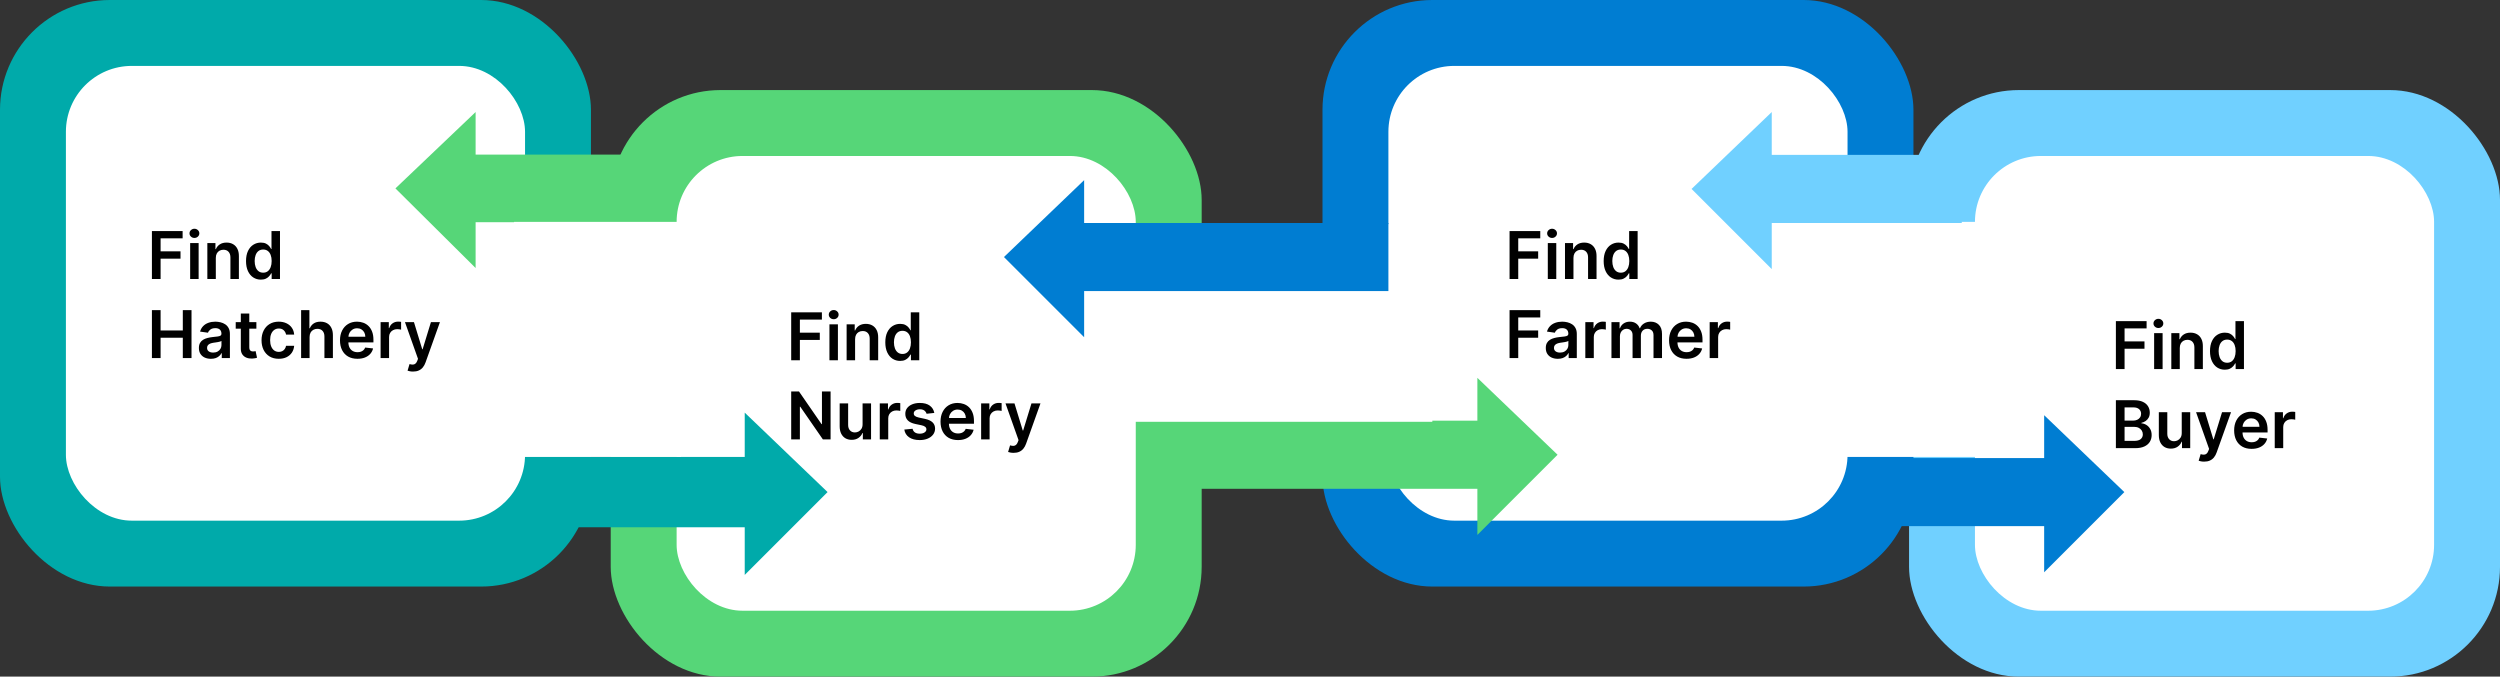 <svg width="1138" height="308" viewBox="0 0 1138 308" fill="none" xmlns="http://www.w3.org/2000/svg">
<rect x="0" y="0" width="1138" height="308" fill="#333333" stroke="none"/>
<rect width="269" height="267" rx="50" fill="#00AAAA"/>
<rect x="278" y="41" width="269" height="267" rx="50" fill="#56D678"/>
<rect x="869" y="41" width="269" height="267" rx="50" fill="#70D0FF"/>
<rect x="602" width="269" height="267" rx="50" fill="#007DD2"/>
<rect x="30" y="30" width="209" height="207" rx="30" fill="white"/>
<rect x="804" y="101" width="145" height="107" rx="30" fill="white"/>
<rect x="308" y="71" width="209" height="207" rx="30" fill="white"/>
<rect x="899" y="71" width="209" height="207" rx="30" fill="white"/>
<rect x="632" y="30" width="209" height="207" rx="30" fill="white"/>
<path d="M893 70.5H806.5V51L770 86L806.5 122.5V101.5H893V70.5Z" fill="#70D0FF"/>
<path d="M253 208.5H339.5V189L376 224L339.5 260.5V239.5H253V208.5Z" fill="#00AAAA" stroke="#00AAAA"/>
<path d="M844 208.5H930.5V189L967 224L930.5 260.5V239.5H844V208.5Z" fill="#007DD2"/>
<path d="M539.5 191.5H672.5V172L709 207L672.5 243.5V222.5H539.5V191.5Z" fill="#56D678"/>
<rect x="494" y="102" width="158" height="90" fill="white"/>
<path d="M632 101.5H493.5V82L457 117L493.5 153.5V132.5H632V101.5Z" fill="#007DD2"/>
<path d="M303 70.364H216.5V51L180 85.755L216.5 122V101.147H303V70.364Z" fill="#56D678"/>
<rect x="234" y="101" width="76" height="107" fill="white"/>
<path d="M69.152 127V105.182H83.129V108.495H73.104V114.418H82.171V117.732H73.104V127H69.152ZM86.56 127V110.636H90.416V127H86.56ZM88.499 108.314C87.888 108.314 87.362 108.112 86.922 107.707C86.481 107.295 86.261 106.801 86.261 106.226C86.261 105.643 86.481 105.15 86.922 104.745C87.362 104.333 87.888 104.127 88.499 104.127C89.117 104.127 89.642 104.333 90.075 104.745C90.516 105.15 90.736 105.643 90.736 106.226C90.736 106.801 90.516 107.295 90.075 107.707C89.642 108.112 89.117 108.314 88.499 108.314ZM98.239 117.412V127H94.382V110.636H98.068V113.417H98.26C98.636 112.501 99.236 111.773 100.06 111.233C100.891 110.693 101.917 110.423 103.139 110.423C104.268 110.423 105.252 110.665 106.09 111.148C106.935 111.631 107.589 112.33 108.05 113.246C108.519 114.163 108.75 115.274 108.743 116.581V127H104.886V117.178C104.886 116.084 104.602 115.228 104.034 114.61C103.473 113.992 102.695 113.683 101.701 113.683C101.026 113.683 100.426 113.832 99.9 114.131C99.382 114.422 98.974 114.844 98.675 115.398C98.384 115.952 98.239 116.624 98.239 117.412ZM118.736 127.288C117.45 127.288 116.3 126.957 115.284 126.297C114.268 125.636 113.466 124.678 112.876 123.42C112.287 122.163 111.992 120.636 111.992 118.839C111.992 117.021 112.29 115.487 112.887 114.237C113.491 112.98 114.304 112.032 115.327 111.393C116.349 110.746 117.489 110.423 118.746 110.423C119.705 110.423 120.493 110.587 121.111 110.913C121.729 111.233 122.219 111.62 122.581 112.075C122.944 112.522 123.224 112.945 123.423 113.342H123.583V105.182H127.45V127H123.657V124.422H123.423C123.224 124.82 122.937 125.242 122.56 125.69C122.184 126.13 121.687 126.506 121.069 126.819C120.451 127.131 119.673 127.288 118.736 127.288ZM119.812 124.124C120.628 124.124 121.324 123.903 121.9 123.463C122.475 123.016 122.912 122.394 123.21 121.599C123.508 120.803 123.657 119.876 123.657 118.818C123.657 117.76 123.508 116.84 123.21 116.059C122.919 115.278 122.486 114.67 121.91 114.237C121.342 113.804 120.643 113.587 119.812 113.587C118.952 113.587 118.235 113.811 117.66 114.259C117.084 114.706 116.651 115.324 116.36 116.112C116.069 116.901 115.923 117.803 115.923 118.818C115.923 119.841 116.069 120.754 116.36 121.556C116.658 122.352 117.095 122.98 117.67 123.442C118.253 123.896 118.966 124.124 119.812 124.124ZM69.152 163V141.182H73.104V150.418H83.215V141.182H87.178V163H83.215V153.732H73.104V163H69.152ZM96.015 163.33C94.978 163.33 94.044 163.146 93.213 162.776C92.389 162.4 91.735 161.846 91.252 161.114C90.777 160.383 90.539 159.481 90.539 158.408C90.539 157.485 90.709 156.722 91.05 156.118C91.391 155.514 91.856 155.031 92.446 154.669C93.035 154.307 93.699 154.033 94.438 153.849C95.184 153.657 95.954 153.518 96.75 153.433C97.709 153.334 98.486 153.245 99.083 153.167C99.679 153.082 100.113 152.954 100.382 152.783C100.659 152.606 100.798 152.332 100.798 151.963V151.899C100.798 151.097 100.56 150.475 100.084 150.035C99.608 149.594 98.923 149.374 98.028 149.374C97.084 149.374 96.334 149.58 95.78 149.992C95.233 150.404 94.864 150.891 94.672 151.452L91.071 150.94C91.356 149.946 91.824 149.115 92.478 148.447C93.131 147.773 93.93 147.268 94.875 146.935C95.819 146.594 96.863 146.423 98.007 146.423C98.795 146.423 99.58 146.516 100.361 146.7C101.142 146.885 101.856 147.19 102.502 147.616C103.149 148.036 103.667 148.607 104.058 149.332C104.456 150.056 104.654 150.962 104.654 152.048V163H100.947V160.752H100.819C100.585 161.207 100.255 161.633 99.829 162.031C99.409 162.421 98.88 162.737 98.241 162.979C97.609 163.213 96.867 163.33 96.015 163.33ZM97.016 160.496C97.79 160.496 98.461 160.344 99.029 160.038C99.598 159.726 100.034 159.314 100.34 158.803C100.652 158.291 100.809 157.734 100.809 157.13V155.202C100.688 155.301 100.482 155.393 100.191 155.479C99.907 155.564 99.587 155.638 99.232 155.702C98.877 155.766 98.525 155.823 98.177 155.873C97.829 155.923 97.527 155.965 97.272 156.001C96.696 156.079 96.181 156.207 95.727 156.384C95.272 156.562 94.914 156.81 94.651 157.13C94.388 157.442 94.257 157.847 94.257 158.344C94.257 159.055 94.516 159.591 95.034 159.953C95.553 160.315 96.213 160.496 97.016 160.496ZM116.703 146.636V149.619H107.297V146.636H116.703ZM109.619 142.716H113.475V158.078C113.475 158.597 113.554 158.994 113.71 159.271C113.873 159.541 114.086 159.726 114.349 159.825C114.612 159.925 114.903 159.974 115.223 159.974C115.464 159.974 115.684 159.957 115.883 159.921C116.089 159.886 116.245 159.854 116.352 159.825L117.002 162.84C116.796 162.911 116.501 162.989 116.118 163.075C115.741 163.16 115.279 163.21 114.733 163.224C113.767 163.252 112.897 163.107 112.123 162.787C111.348 162.46 110.734 161.956 110.279 161.274C109.832 160.592 109.612 159.74 109.619 158.717V142.716ZM126.891 163.32C125.257 163.32 123.855 162.961 122.683 162.244C121.518 161.526 120.619 160.536 119.987 159.271C119.362 158 119.05 156.537 119.05 154.882C119.05 153.22 119.369 151.754 120.009 150.482C120.648 149.204 121.55 148.21 122.715 147.499C123.887 146.782 125.271 146.423 126.869 146.423C128.198 146.423 129.373 146.668 130.396 147.158C131.426 147.641 132.246 148.327 132.857 149.214C133.468 150.095 133.816 151.125 133.901 152.304H130.215C130.066 151.516 129.71 150.859 129.149 150.333C128.595 149.8 127.853 149.534 126.923 149.534C126.134 149.534 125.442 149.747 124.845 150.173C124.249 150.592 123.784 151.196 123.45 151.984C123.123 152.773 122.96 153.717 122.96 154.818C122.96 155.933 123.123 156.892 123.45 157.695C123.776 158.49 124.235 159.104 124.824 159.538C125.421 159.964 126.12 160.177 126.923 160.177C127.491 160.177 127.999 160.07 128.446 159.857C128.901 159.637 129.281 159.321 129.586 158.909C129.892 158.497 130.101 157.996 130.215 157.407H133.901C133.808 158.565 133.468 159.591 132.878 160.486C132.289 161.374 131.486 162.07 130.47 162.574C129.455 163.071 128.262 163.32 126.891 163.32ZM140.924 153.412V163H137.067V141.182H140.839V149.417H141.031C141.414 148.494 142.007 147.766 142.81 147.233C143.619 146.693 144.649 146.423 145.899 146.423C147.036 146.423 148.026 146.661 148.871 147.137C149.717 147.613 150.37 148.309 150.832 149.225C151.3 150.141 151.535 151.26 151.535 152.581V163H147.678V153.178C147.678 152.077 147.394 151.221 146.826 150.61C146.265 149.992 145.477 149.683 144.461 149.683C143.779 149.683 143.168 149.832 142.629 150.131C142.096 150.422 141.677 150.844 141.371 151.398C141.073 151.952 140.924 152.624 140.924 153.412ZM162.71 163.32C161.07 163.32 159.653 162.979 158.46 162.297C157.273 161.608 156.361 160.635 155.722 159.378C155.082 158.114 154.763 156.626 154.763 154.914C154.763 153.231 155.082 151.754 155.722 150.482C156.368 149.204 157.27 148.21 158.428 147.499C159.585 146.782 160.945 146.423 162.508 146.423C163.516 146.423 164.468 146.587 165.363 146.913C166.265 147.233 167.06 147.73 167.749 148.405C168.445 149.08 168.992 149.939 169.39 150.983C169.788 152.02 169.987 153.256 169.987 154.69V155.873H156.574V153.273H166.29C166.283 152.535 166.123 151.878 165.81 151.303C165.498 150.72 165.061 150.262 164.5 149.928C163.946 149.594 163.3 149.428 162.561 149.428C161.773 149.428 161.08 149.619 160.484 150.003C159.887 150.379 159.422 150.876 159.088 151.494C158.761 152.105 158.594 152.776 158.587 153.508V155.777C158.587 156.729 158.761 157.545 159.109 158.227C159.457 158.902 159.944 159.42 160.569 159.783C161.194 160.138 161.925 160.315 162.763 160.315C163.325 160.315 163.832 160.237 164.287 160.081C164.741 159.918 165.136 159.68 165.469 159.367C165.803 159.055 166.055 158.668 166.226 158.206L169.827 158.611C169.599 159.562 169.166 160.393 168.527 161.104C167.895 161.807 167.085 162.354 166.098 162.744C165.111 163.128 163.982 163.32 162.71 163.32ZM173.249 163V146.636H176.988V149.364H177.159C177.457 148.419 177.969 147.691 178.693 147.18C179.425 146.661 180.259 146.402 181.197 146.402C181.41 146.402 181.648 146.413 181.91 146.434C182.18 146.448 182.404 146.473 182.581 146.509V150.056C182.418 149.999 182.159 149.95 181.804 149.907C181.456 149.857 181.118 149.832 180.792 149.832C180.089 149.832 179.456 149.985 178.895 150.29C178.341 150.589 177.905 151.004 177.585 151.537C177.265 152.07 177.106 152.684 177.106 153.38V163H173.249ZM188.039 169.136C187.513 169.136 187.027 169.094 186.579 169.009C186.139 168.93 185.787 168.838 185.525 168.732L186.419 165.727C186.98 165.891 187.481 165.969 187.922 165.962C188.362 165.955 188.749 165.816 189.083 165.546C189.424 165.283 189.711 164.843 189.946 164.225L190.276 163.341L184.342 146.636H188.433L192.204 158.994H192.375L196.157 146.636H200.258L193.706 164.982C193.401 165.848 192.996 166.59 192.492 167.208C191.988 167.833 191.37 168.309 190.638 168.636C189.914 168.969 189.047 169.136 188.039 169.136Z" fill="black"/>
<path d="M360.152 164V142.182H374.129V145.495H364.104V151.418H373.17V154.732H364.104V164H360.152ZM377.56 164V147.636H381.416V164H377.56ZM379.499 145.314C378.888 145.314 378.362 145.112 377.922 144.707C377.482 144.295 377.261 143.801 377.261 143.226C377.261 142.643 377.482 142.15 377.922 141.745C378.362 141.333 378.888 141.127 379.499 141.127C380.116 141.127 380.642 141.333 381.075 141.745C381.516 142.15 381.736 142.643 381.736 143.226C381.736 143.801 381.516 144.295 381.075 144.707C380.642 145.112 380.116 145.314 379.499 145.314ZM389.238 154.412V164H385.382V147.636H389.068V150.417H389.26C389.636 149.501 390.236 148.773 391.06 148.233C391.891 147.693 392.917 147.423 394.139 147.423C395.268 147.423 396.252 147.665 397.09 148.148C397.935 148.631 398.589 149.33 399.05 150.246C399.519 151.163 399.75 152.274 399.743 153.581V164H395.886V154.178C395.886 153.084 395.602 152.228 395.034 151.61C394.473 150.992 393.695 150.683 392.701 150.683C392.026 150.683 391.426 150.832 390.9 151.131C390.382 151.422 389.974 151.844 389.675 152.398C389.384 152.952 389.238 153.624 389.238 154.412ZM409.736 164.288C408.45 164.288 407.3 163.957 406.284 163.297C405.268 162.636 404.466 161.678 403.876 160.42C403.287 159.163 402.992 157.636 402.992 155.839C402.992 154.021 403.29 152.487 403.887 151.237C404.491 149.98 405.304 149.032 406.327 148.393C407.349 147.746 408.489 147.423 409.746 147.423C410.705 147.423 411.493 147.587 412.111 147.913C412.729 148.233 413.219 148.62 413.581 149.075C413.944 149.522 414.224 149.945 414.423 150.342H414.583V142.182H418.45V164H414.657V161.422H414.423C414.224 161.82 413.937 162.242 413.56 162.69C413.184 163.13 412.687 163.506 412.069 163.819C411.451 164.131 410.673 164.288 409.736 164.288ZM410.812 161.124C411.628 161.124 412.324 160.903 412.9 160.463C413.475 160.016 413.912 159.394 414.21 158.599C414.508 157.803 414.657 156.876 414.657 155.818C414.657 154.76 414.508 153.84 414.21 153.059C413.919 152.278 413.486 151.67 412.91 151.237C412.342 150.804 411.643 150.587 410.812 150.587C409.952 150.587 409.235 150.811 408.66 151.259C408.084 151.706 407.651 152.324 407.36 153.112C407.069 153.901 406.923 154.803 406.923 155.818C406.923 156.841 407.069 157.754 407.36 158.556C407.658 159.352 408.095 159.98 408.67 160.442C409.253 160.896 409.966 161.124 410.812 161.124ZM378.082 178.182V200H374.566L364.286 185.138H364.104V200H360.152V178.182H363.689L373.959 193.054H374.151V178.182H378.082ZM392.648 193.118V183.636H396.504V200H392.765V197.092H392.594C392.225 198.008 391.618 198.757 390.773 199.339C389.934 199.922 388.901 200.213 387.672 200.213C386.6 200.213 385.652 199.975 384.828 199.499C384.011 199.016 383.372 198.317 382.91 197.401C382.449 196.477 382.218 195.362 382.218 194.055V183.636H386.074V193.459C386.074 194.496 386.358 195.32 386.927 195.93C387.495 196.541 388.241 196.847 389.164 196.847C389.732 196.847 390.282 196.708 390.815 196.431C391.348 196.154 391.785 195.742 392.126 195.195C392.474 194.641 392.648 193.949 392.648 193.118ZM400.47 200V183.636H404.209V186.364H404.38C404.678 185.419 405.189 184.691 405.914 184.18C406.645 183.661 407.48 183.402 408.417 183.402C408.63 183.402 408.868 183.413 409.131 183.434C409.401 183.448 409.625 183.473 409.802 183.509V187.056C409.639 186.999 409.38 186.95 409.025 186.907C408.676 186.857 408.339 186.832 408.012 186.832C407.309 186.832 406.677 186.985 406.116 187.29C405.562 187.589 405.125 188.004 404.806 188.537C404.486 189.07 404.326 189.684 404.326 190.38V200H400.47ZM425.298 187.962L421.782 188.345C421.683 187.99 421.509 187.656 421.26 187.344C421.018 187.031 420.692 186.779 420.28 186.587C419.868 186.396 419.364 186.3 418.767 186.3C417.964 186.3 417.29 186.474 416.743 186.822C416.203 187.17 415.937 187.621 415.944 188.175C415.937 188.651 416.111 189.038 416.466 189.336C416.828 189.634 417.425 189.879 418.256 190.071L421.047 190.668C422.595 191.001 423.746 191.531 424.499 192.255C425.259 192.979 425.642 193.928 425.649 195.099C425.642 196.129 425.34 197.038 424.744 197.827C424.154 198.608 423.334 199.219 422.283 199.659C421.232 200.099 420.024 200.32 418.661 200.32C416.658 200.32 415.045 199.901 413.824 199.062C412.602 198.217 411.874 197.042 411.64 195.536L415.401 195.174C415.571 195.913 415.933 196.47 416.487 196.847C417.041 197.223 417.762 197.411 418.65 197.411C419.566 197.411 420.301 197.223 420.855 196.847C421.416 196.47 421.697 196.005 421.697 195.451C421.697 194.982 421.516 194.595 421.153 194.29C420.798 193.984 420.244 193.75 419.491 193.587L416.7 193.001C415.131 192.674 413.969 192.124 413.217 191.349C412.464 190.568 412.091 189.581 412.098 188.388C412.091 187.379 412.364 186.506 412.918 185.767C413.479 185.021 414.257 184.446 415.251 184.041C416.253 183.629 417.407 183.423 418.714 183.423C420.631 183.423 422.141 183.832 423.241 184.648C424.349 185.465 425.035 186.57 425.298 187.962ZM436.074 200.32C434.433 200.32 433.016 199.979 431.823 199.297C430.637 198.608 429.724 197.635 429.085 196.378C428.446 195.114 428.126 193.626 428.126 191.914C428.126 190.231 428.446 188.754 429.085 187.482C429.731 186.204 430.633 185.21 431.791 184.499C432.949 183.782 434.309 183.423 435.871 183.423C436.88 183.423 437.831 183.587 438.726 183.913C439.628 184.233 440.424 184.73 441.113 185.405C441.809 186.08 442.355 186.939 442.753 187.983C443.151 189.02 443.35 190.256 443.35 191.69V192.873H429.937V190.273H439.653C439.646 189.535 439.486 188.878 439.174 188.303C438.861 187.72 438.424 187.262 437.863 186.928C437.309 186.594 436.663 186.428 435.924 186.428C435.136 186.428 434.444 186.619 433.847 187.003C433.25 187.379 432.785 187.876 432.451 188.494C432.125 189.105 431.958 189.776 431.951 190.508V192.777C431.951 193.729 432.125 194.545 432.473 195.227C432.821 195.902 433.307 196.42 433.932 196.783C434.557 197.138 435.289 197.315 436.127 197.315C436.688 197.315 437.196 197.237 437.65 197.081C438.105 196.918 438.499 196.68 438.833 196.367C439.167 196.055 439.419 195.668 439.589 195.206L443.19 195.611C442.963 196.562 442.529 197.393 441.89 198.104C441.258 198.807 440.449 199.354 439.461 199.744C438.474 200.128 437.345 200.32 436.074 200.32ZM446.612 200V183.636H450.352V186.364H450.522C450.82 185.419 451.332 184.691 452.056 184.18C452.788 183.661 453.622 183.402 454.56 183.402C454.773 183.402 455.011 183.413 455.274 183.434C455.544 183.448 455.767 183.473 455.945 183.509V187.056C455.781 186.999 455.522 186.95 455.167 186.907C454.819 186.857 454.482 186.832 454.155 186.832C453.452 186.832 452.82 186.985 452.259 187.29C451.705 187.589 451.268 188.004 450.948 188.537C450.629 189.07 450.469 189.684 450.469 190.38V200H446.612ZM461.402 206.136C460.876 206.136 460.39 206.094 459.942 206.009C459.502 205.93 459.151 205.838 458.888 205.732L459.783 202.727C460.344 202.891 460.844 202.969 461.285 202.962C461.725 202.955 462.112 202.816 462.446 202.546C462.787 202.283 463.075 201.843 463.309 201.225L463.639 200.341L457.705 183.636H461.796L465.567 195.994H465.738L469.52 183.636H473.621L467.07 201.982C466.764 202.848 466.359 203.59 465.855 204.208C465.351 204.833 464.733 205.309 464.001 205.636C463.277 205.969 462.411 206.136 461.402 206.136Z" fill="black"/>
<path d="M687.152 127V105.182H701.129V108.495H691.104V114.418H700.17V117.732H691.104V127H687.152ZM704.56 127V110.636H708.416V127H704.56ZM706.499 108.314C705.888 108.314 705.362 108.112 704.922 107.707C704.482 107.295 704.261 106.801 704.261 106.226C704.261 105.643 704.482 105.15 704.922 104.745C705.362 104.333 705.888 104.127 706.499 104.127C707.116 104.127 707.642 104.333 708.075 104.745C708.516 105.15 708.736 105.643 708.736 106.226C708.736 106.801 708.516 107.295 708.075 107.707C707.642 108.112 707.116 108.314 706.499 108.314ZM716.238 117.412V127H712.382V110.636H716.068V113.417H716.26C716.636 112.501 717.236 111.773 718.06 111.233C718.891 110.693 719.917 110.423 721.139 110.423C722.268 110.423 723.252 110.665 724.09 111.148C724.935 111.631 725.589 112.33 726.05 113.246C726.519 114.163 726.75 115.274 726.743 116.581V127H722.886V117.178C722.886 116.084 722.602 115.228 722.034 114.61C721.473 113.992 720.695 113.683 719.701 113.683C719.026 113.683 718.426 113.832 717.9 114.131C717.382 114.422 716.974 114.844 716.675 115.398C716.384 115.952 716.238 116.624 716.238 117.412ZM736.736 127.288C735.45 127.288 734.3 126.957 733.284 126.297C732.268 125.636 731.466 124.678 730.876 123.42C730.287 122.163 729.992 120.636 729.992 118.839C729.992 117.021 730.29 115.487 730.887 114.237C731.491 112.98 732.304 112.032 733.327 111.393C734.349 110.746 735.489 110.423 736.746 110.423C737.705 110.423 738.493 110.587 739.111 110.913C739.729 111.233 740.219 111.62 740.581 112.075C740.944 112.522 741.224 112.945 741.423 113.342H741.583V105.182H745.45V127H741.657V124.422H741.423C741.224 124.82 740.937 125.242 740.56 125.69C740.184 126.13 739.687 126.506 739.069 126.819C738.451 127.131 737.673 127.288 736.736 127.288ZM737.812 124.124C738.628 124.124 739.324 123.903 739.9 123.463C740.475 123.016 740.912 122.394 741.21 121.599C741.508 120.803 741.657 119.876 741.657 118.818C741.657 117.76 741.508 116.84 741.21 116.059C740.919 115.278 740.486 114.67 739.91 114.237C739.342 113.804 738.643 113.587 737.812 113.587C736.952 113.587 736.235 113.811 735.66 114.259C735.084 114.706 734.651 115.324 734.36 116.112C734.069 116.901 733.923 117.803 733.923 118.818C733.923 119.841 734.069 120.754 734.36 121.556C734.658 122.352 735.095 122.98 735.67 123.442C736.253 123.896 736.966 124.124 737.812 124.124ZM687.152 163V141.182H701.129V144.495H691.104V150.418H700.17V153.732H691.104V163H687.152ZM709.122 163.33C708.085 163.33 707.151 163.146 706.32 162.776C705.496 162.4 704.843 161.846 704.36 161.114C703.884 160.383 703.646 159.481 703.646 158.408C703.646 157.485 703.817 156.722 704.157 156.118C704.498 155.514 704.964 155.031 705.553 154.669C706.143 154.307 706.807 154.033 707.545 153.849C708.291 153.657 709.062 153.518 709.857 153.433C710.816 153.334 711.594 153.245 712.19 153.167C712.787 153.082 713.22 152.954 713.49 152.783C713.767 152.606 713.905 152.332 713.905 151.963V151.899C713.905 151.097 713.667 150.475 713.192 150.035C712.716 149.594 712.03 149.374 711.135 149.374C710.191 149.374 709.442 149.58 708.888 149.992C708.341 150.404 707.971 150.891 707.78 151.452L704.179 150.94C704.463 149.946 704.932 149.115 705.585 148.447C706.238 147.773 707.037 147.268 707.982 146.935C708.927 146.594 709.971 146.423 711.114 146.423C711.903 146.423 712.687 146.516 713.469 146.7C714.25 146.885 714.964 147.19 715.61 147.616C716.256 148.036 716.775 148.607 717.165 149.332C717.563 150.056 717.762 150.962 717.762 152.048V163H714.055V160.752H713.927C713.692 161.207 713.362 161.633 712.936 162.031C712.517 162.421 711.988 162.737 711.349 162.979C710.716 163.213 709.974 163.33 709.122 163.33ZM710.123 160.496C710.898 160.496 711.569 160.344 712.137 160.038C712.705 159.726 713.142 159.314 713.447 158.803C713.76 158.291 713.916 157.734 713.916 157.13V155.202C713.795 155.301 713.589 155.393 713.298 155.479C713.014 155.564 712.694 155.638 712.339 155.702C711.984 155.766 711.633 155.823 711.285 155.873C710.937 155.923 710.635 155.965 710.379 156.001C709.804 156.079 709.289 156.207 708.834 156.384C708.38 156.562 708.021 156.81 707.758 157.13C707.496 157.442 707.364 157.847 707.364 158.344C707.364 159.055 707.623 159.591 708.142 159.953C708.66 160.315 709.321 160.496 710.123 160.496ZM721.64 163V146.636H725.379V149.364H725.55C725.848 148.419 726.359 147.691 727.084 147.18C727.815 146.661 728.65 146.402 729.587 146.402C729.8 146.402 730.038 146.413 730.301 146.434C730.571 146.448 730.795 146.473 730.972 146.509V150.056C730.809 149.999 730.55 149.95 730.194 149.907C729.846 149.857 729.509 149.832 729.182 149.832C728.479 149.832 727.847 149.985 727.286 150.29C726.732 150.589 726.295 151.004 725.976 151.537C725.656 152.07 725.496 152.684 725.496 153.38V163H721.64ZM733.534 163V146.636H737.22V149.417H737.412C737.753 148.479 738.318 147.748 739.106 147.222C739.894 146.69 740.835 146.423 741.929 146.423C743.037 146.423 743.971 146.693 744.731 147.233C745.498 147.766 746.038 148.494 746.35 149.417H746.521C746.883 148.508 747.494 147.783 748.353 147.244C749.22 146.697 750.246 146.423 751.432 146.423C752.938 146.423 754.166 146.899 755.118 147.851C756.07 148.803 756.546 150.191 756.546 152.016V163H752.678V152.613C752.678 151.597 752.409 150.855 751.869 150.386C751.329 149.911 750.669 149.673 749.887 149.673C748.957 149.673 748.229 149.964 747.703 150.546C747.185 151.121 746.926 151.871 746.926 152.794V163H743.144V152.453C743.144 151.608 742.888 150.933 742.377 150.429C741.872 149.925 741.212 149.673 740.395 149.673C739.841 149.673 739.337 149.815 738.882 150.099C738.428 150.376 738.066 150.77 737.796 151.281C737.526 151.786 737.391 152.375 737.391 153.05V163H733.534ZM767.702 163.32C766.062 163.32 764.645 162.979 763.452 162.297C762.266 161.608 761.353 160.635 760.714 159.378C760.075 158.114 759.755 156.626 759.755 154.914C759.755 153.231 760.075 151.754 760.714 150.482C761.36 149.204 762.262 148.21 763.42 147.499C764.577 146.782 765.938 146.423 767.5 146.423C768.509 146.423 769.46 146.587 770.355 146.913C771.257 147.233 772.053 147.73 772.741 148.405C773.438 149.08 773.984 149.939 774.382 150.983C774.78 152.02 774.979 153.256 774.979 154.69V155.873H761.566V153.273H771.282C771.275 152.535 771.115 151.878 770.803 151.303C770.49 150.72 770.053 150.262 769.492 149.928C768.938 149.594 768.292 149.428 767.553 149.428C766.765 149.428 766.072 149.619 765.476 150.003C764.879 150.379 764.414 150.876 764.08 151.494C763.754 152.105 763.587 152.776 763.58 153.508V155.777C763.58 156.729 763.754 157.545 764.102 158.227C764.45 158.902 764.936 159.42 765.561 159.783C766.186 160.138 766.918 160.315 767.756 160.315C768.317 160.315 768.825 160.237 769.279 160.081C769.734 159.918 770.128 159.68 770.462 159.367C770.795 159.055 771.048 158.668 771.218 158.206L774.819 158.611C774.592 159.562 774.158 160.393 773.519 161.104C772.887 161.807 772.077 162.354 771.09 162.744C770.103 163.128 768.974 163.32 767.702 163.32ZM778.241 163V146.636H781.981V149.364H782.151C782.449 148.419 782.961 147.691 783.685 147.18C784.417 146.661 785.251 146.402 786.189 146.402C786.402 146.402 786.64 146.413 786.903 146.434C787.172 146.448 787.396 146.473 787.574 146.509V150.056C787.41 149.999 787.151 149.95 786.796 149.907C786.448 149.857 786.111 149.832 785.784 149.832C785.081 149.832 784.449 149.985 783.888 150.29C783.334 150.589 782.897 151.004 782.577 151.537C782.258 152.07 782.098 152.684 782.098 153.38V163H778.241Z" fill="black"/>
<path d="M963.152 168V146.182H977.129V149.495H967.104V155.418H976.17V158.732H967.104V168H963.152ZM980.56 168V151.636H984.416V168H980.56ZM982.499 149.314C981.888 149.314 981.362 149.112 980.922 148.707C980.482 148.295 980.261 147.801 980.261 147.226C980.261 146.643 980.482 146.15 980.922 145.745C981.362 145.333 981.888 145.127 982.499 145.127C983.116 145.127 983.642 145.333 984.075 145.745C984.516 146.15 984.736 146.643 984.736 147.226C984.736 147.801 984.516 148.295 984.075 148.707C983.642 149.112 983.116 149.314 982.499 149.314ZM992.238 158.412V168H988.382V151.636H992.068V154.417H992.26C992.636 153.501 993.236 152.773 994.06 152.233C994.891 151.693 995.917 151.423 997.139 151.423C998.268 151.423 999.252 151.665 1000.09 152.148C1000.94 152.631 1001.59 153.33 1002.05 154.246C1002.52 155.163 1002.75 156.274 1002.74 157.581V168H998.886V158.178C998.886 157.084 998.602 156.228 998.034 155.61C997.473 154.992 996.695 154.683 995.701 154.683C995.026 154.683 994.426 154.832 993.9 155.131C993.382 155.422 992.974 155.844 992.675 156.398C992.384 156.952 992.238 157.624 992.238 158.412ZM1012.74 168.288C1011.45 168.288 1010.3 167.957 1009.28 167.297C1008.27 166.636 1007.47 165.678 1006.88 164.42C1006.29 163.163 1005.99 161.636 1005.99 159.839C1005.99 158.021 1006.29 156.487 1006.89 155.237C1007.49 153.98 1008.3 153.032 1009.33 152.393C1010.35 151.746 1011.49 151.423 1012.75 151.423C1013.71 151.423 1014.49 151.587 1015.11 151.913C1015.73 152.233 1016.22 152.62 1016.58 153.075C1016.94 153.522 1017.22 153.945 1017.42 154.342H1017.58V146.182H1021.45V168H1017.66V165.422H1017.42C1017.22 165.82 1016.94 166.242 1016.56 166.69C1016.18 167.13 1015.69 167.506 1015.07 167.819C1014.45 168.131 1013.67 168.288 1012.74 168.288ZM1013.81 165.124C1014.63 165.124 1015.32 164.903 1015.9 164.463C1016.47 164.016 1016.91 163.394 1017.21 162.599C1017.51 161.803 1017.66 160.876 1017.66 159.818C1017.66 158.76 1017.51 157.84 1017.21 157.059C1016.92 156.278 1016.49 155.67 1015.91 155.237C1015.34 154.804 1014.64 154.587 1013.81 154.587C1012.95 154.587 1012.23 154.811 1011.66 155.259C1011.08 155.706 1010.65 156.324 1010.36 157.112C1010.07 157.901 1009.92 158.803 1009.92 159.818C1009.92 160.841 1010.07 161.754 1010.36 162.556C1010.66 163.352 1011.09 163.98 1011.67 164.442C1012.25 164.896 1012.97 165.124 1013.81 165.124ZM963.152 204V182.182H971.504C973.081 182.182 974.391 182.43 975.435 182.928C976.487 183.418 977.271 184.089 977.79 184.941C978.315 185.793 978.578 186.759 978.578 187.839C978.578 188.727 978.408 189.487 978.067 190.119C977.726 190.744 977.268 191.251 976.692 191.642C976.117 192.033 975.474 192.313 974.764 192.484V192.697C975.538 192.739 976.281 192.977 976.991 193.411C977.708 193.837 978.294 194.44 978.749 195.222C979.203 196.003 979.43 196.947 979.43 198.055C979.43 199.185 979.157 200.2 978.61 201.102C978.063 201.997 977.239 202.704 976.138 203.222C975.038 203.741 973.653 204 971.984 204H963.152ZM967.104 200.697H971.355C972.79 200.697 973.823 200.424 974.455 199.877C975.094 199.323 975.414 198.613 975.414 197.746C975.414 197.1 975.254 196.518 974.935 195.999C974.615 195.474 974.161 195.062 973.571 194.763C972.982 194.458 972.278 194.305 971.462 194.305H967.104V200.697ZM967.104 191.461H971.014C971.696 191.461 972.31 191.337 972.857 191.088C973.404 190.832 973.834 190.474 974.146 190.012C974.466 189.543 974.626 188.989 974.626 188.35C974.626 187.505 974.327 186.809 973.731 186.262C973.141 185.715 972.264 185.442 971.099 185.442H967.104V191.461ZM993.128 197.118V187.636H996.985V204H993.245V201.092H993.075C992.705 202.008 992.098 202.757 991.253 203.339C990.415 203.922 989.382 204.213 988.153 204.213C987.08 204.213 986.132 203.975 985.308 203.499C984.492 203.016 983.852 202.317 983.391 201.401C982.929 200.477 982.698 199.362 982.698 198.055V187.636H986.555V197.459C986.555 198.496 986.839 199.32 987.407 199.93C987.975 200.541 988.721 200.847 989.644 200.847C990.213 200.847 990.763 200.708 991.296 200.431C991.828 200.154 992.265 199.742 992.606 199.195C992.954 198.641 993.128 197.949 993.128 197.118ZM1003.35 210.136C1002.82 210.136 1002.34 210.094 1001.89 210.009C1001.45 209.93 1001.1 209.838 1000.83 209.732L1001.73 206.727C1002.29 206.891 1002.79 206.969 1003.23 206.962C1003.67 206.955 1004.06 206.816 1004.39 206.546C1004.73 206.283 1005.02 205.843 1005.25 205.225L1005.58 204.341L999.651 187.636H1003.74L1007.51 199.994H1007.68L1011.47 187.636H1015.57L1009.01 205.982C1008.71 206.848 1008.3 207.59 1007.8 208.208C1007.3 208.833 1006.68 209.309 1005.95 209.636C1005.22 209.969 1004.36 210.136 1003.35 210.136ZM1024.92 204.32C1023.28 204.32 1021.87 203.979 1020.67 203.297C1019.49 202.608 1018.57 201.635 1017.93 200.378C1017.3 199.114 1016.98 197.626 1016.98 195.914C1016.98 194.231 1017.3 192.754 1017.93 191.482C1018.58 190.204 1019.48 189.21 1020.64 188.499C1021.8 187.782 1023.16 187.423 1024.72 187.423C1025.73 187.423 1026.68 187.587 1027.58 187.913C1028.48 188.233 1029.27 188.73 1029.96 189.405C1030.66 190.08 1031.21 190.939 1031.6 191.983C1032 193.02 1032.2 194.256 1032.2 195.69V196.873H1018.79V194.273H1028.5C1028.5 193.535 1028.34 192.878 1028.02 192.303C1027.71 191.72 1027.27 191.262 1026.71 190.928C1026.16 190.594 1025.51 190.428 1024.77 190.428C1023.99 190.428 1023.29 190.619 1022.7 191.003C1022.1 191.379 1021.63 191.876 1021.3 192.494C1020.97 193.105 1020.81 193.776 1020.8 194.508V196.777C1020.8 197.729 1020.97 198.545 1021.32 199.227C1021.67 199.902 1022.16 200.42 1022.78 200.783C1023.41 201.138 1024.14 201.315 1024.98 201.315C1025.54 201.315 1026.05 201.237 1026.5 201.081C1026.95 200.918 1027.35 200.68 1027.68 200.367C1028.02 200.055 1028.27 199.668 1028.44 199.206L1032.04 199.611C1031.81 200.562 1031.38 201.393 1030.74 202.104C1030.11 202.807 1029.3 203.354 1028.31 203.744C1027.32 204.128 1026.19 204.32 1024.92 204.32ZM1035.46 204V187.636H1039.2V190.364H1039.37C1039.67 189.419 1040.18 188.691 1040.91 188.18C1041.64 187.661 1042.47 187.402 1043.41 187.402C1043.62 187.402 1043.86 187.413 1044.12 187.434C1044.39 187.448 1044.62 187.473 1044.79 187.509V191.056C1044.63 190.999 1044.37 190.95 1044.02 190.907C1043.67 190.857 1043.33 190.832 1043 190.832C1042.3 190.832 1041.67 190.985 1041.11 191.29C1040.55 191.589 1040.12 192.004 1039.8 192.537C1039.48 193.07 1039.32 193.684 1039.32 194.38V204H1035.46Z" fill="black"/>
</svg>
